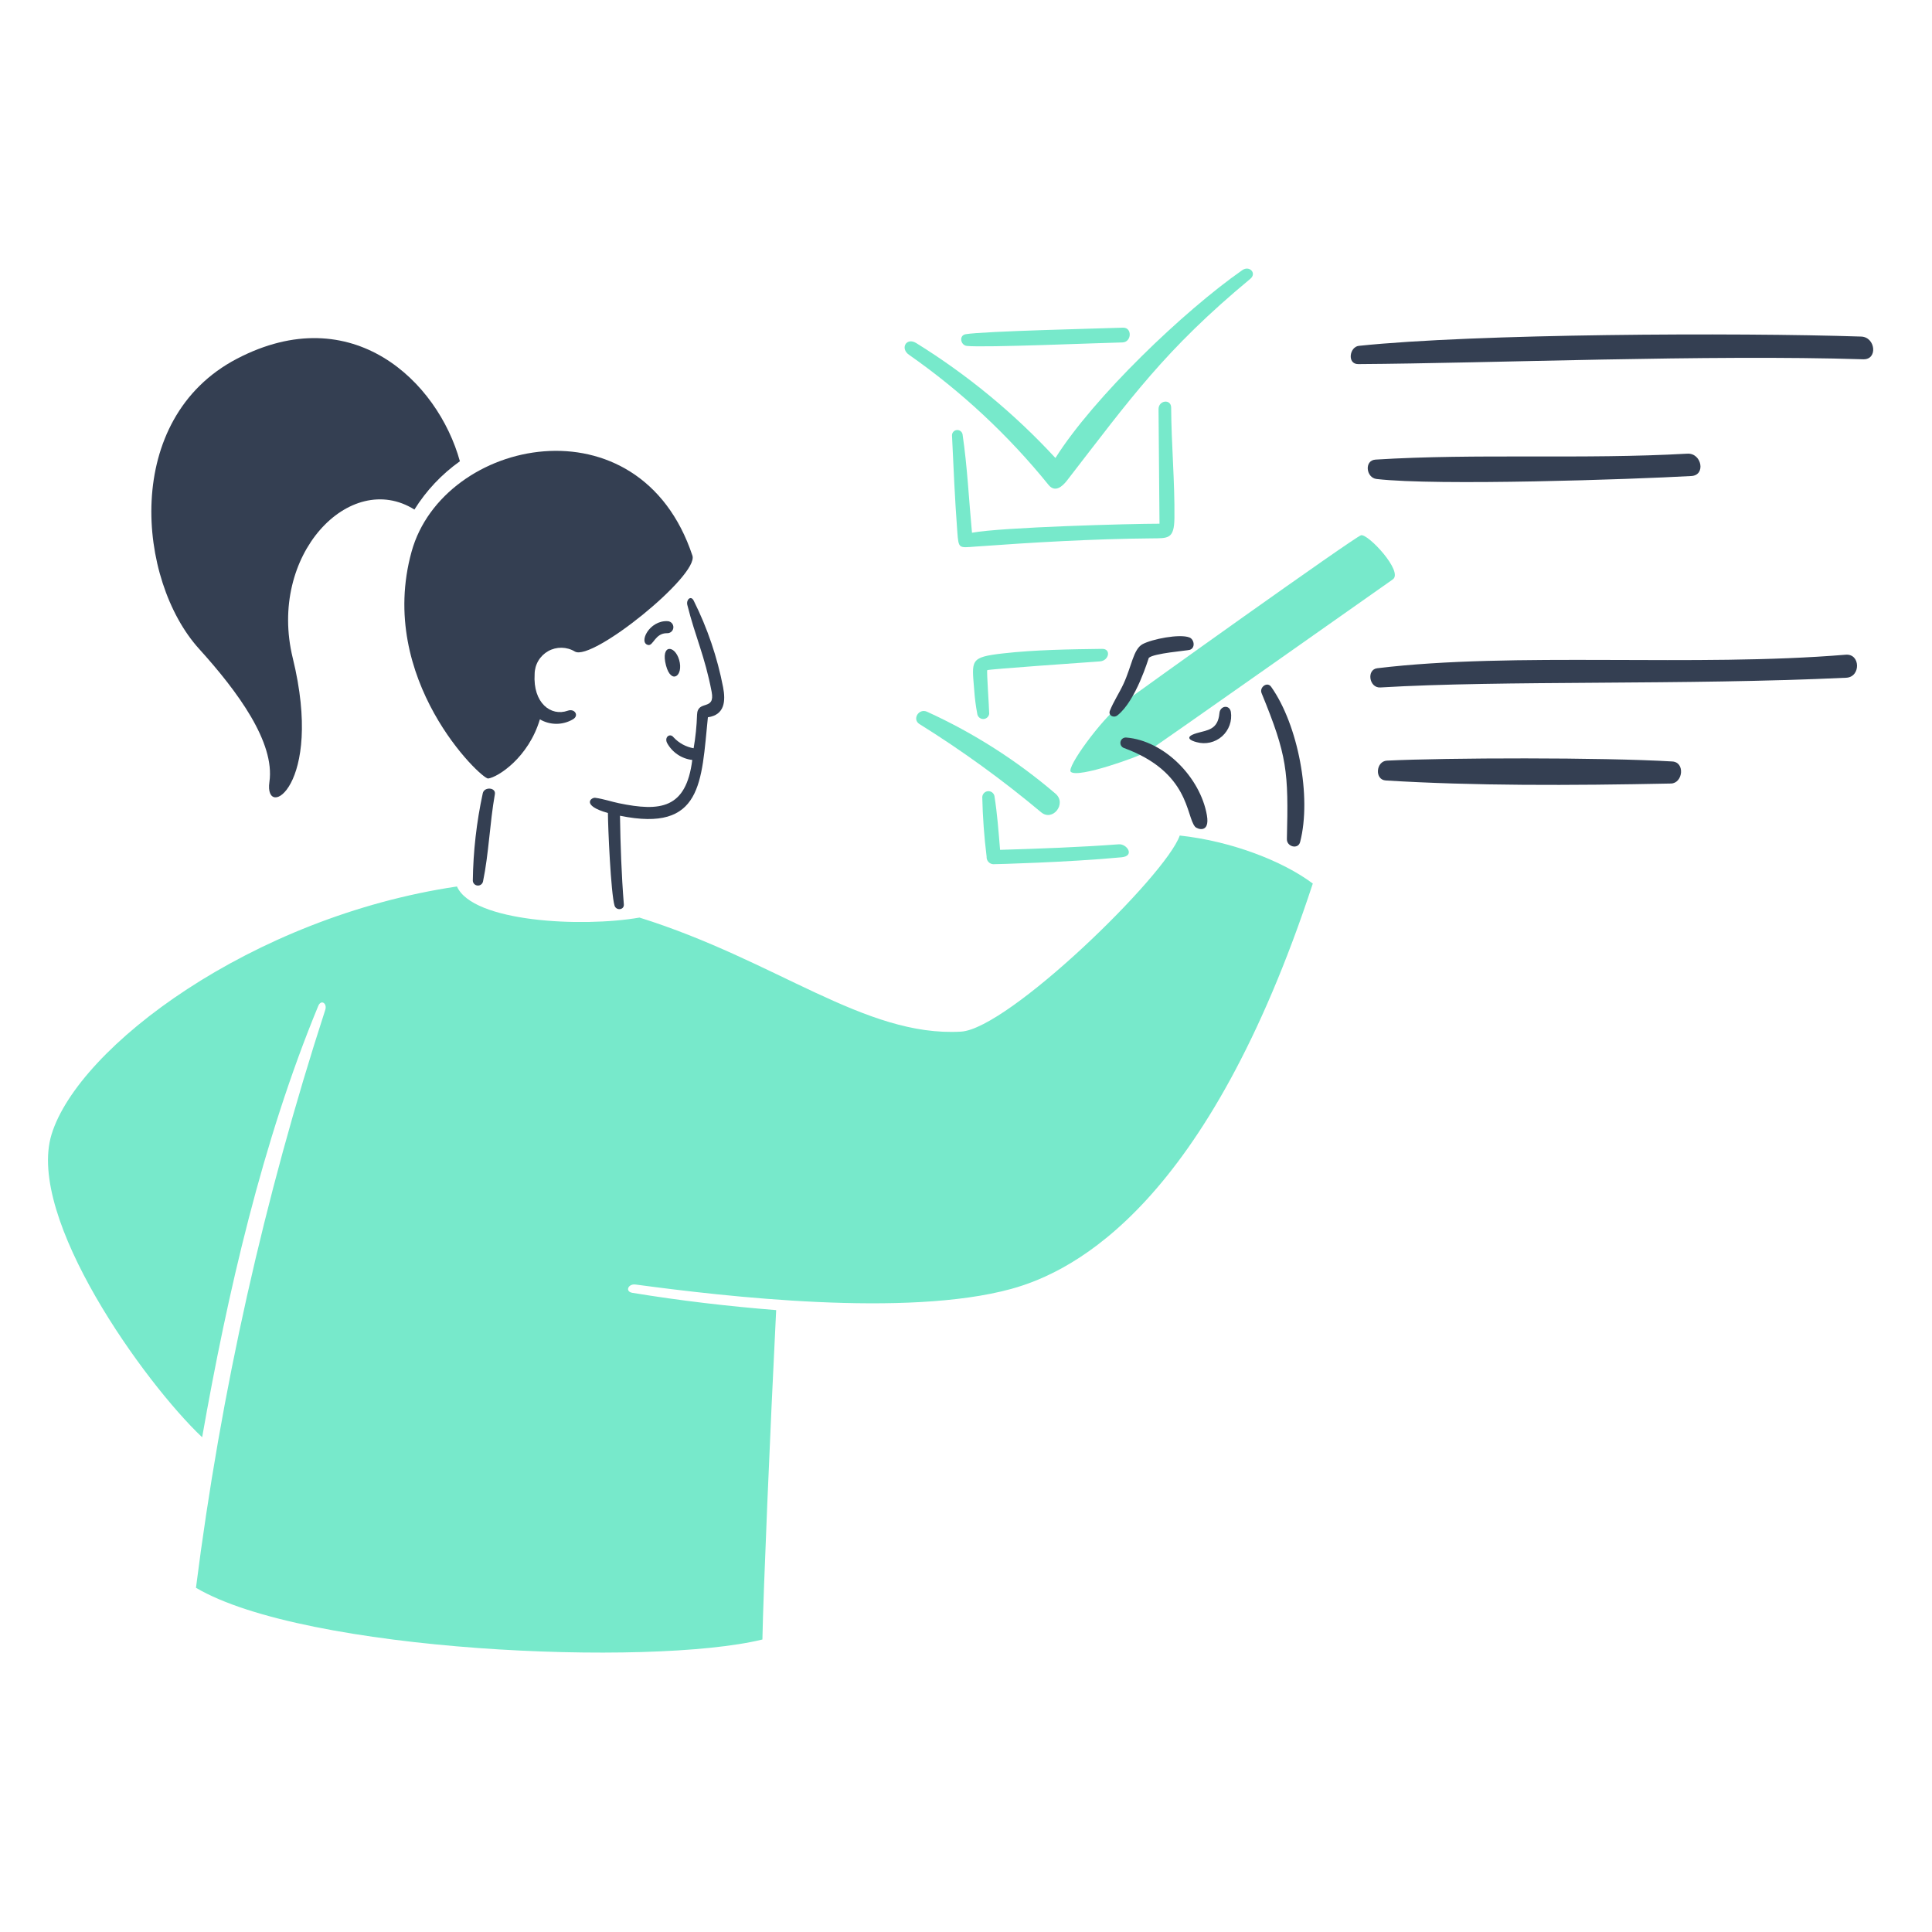 <svg width="154" height="154" viewBox="0 0 154 154" fill="none" xmlns="http://www.w3.org/2000/svg">
<path d="M108.487 42.666C107.951 42.819 90.662 55.169 89.232 56.254C87.802 57.339 84.987 61.171 85.353 61.521C85.919 62.063 90.765 60.309 91.413 59.933C92.062 59.557 110.131 46.799 111.016 46.187C111.901 45.575 109.027 42.513 108.487 42.666Z" fill="#77E9CB"/>
<path d="M76.6 82.232C68.938 82.672 61.92 76.566 50.974 73.14C46.38 73.94 37.676 73.498 36.425 70.662C20.06 73.086 6.256 83.449 4.112 90.417C2.058 97.084 11.555 110.261 16.113 114.565C18.125 103.121 20.923 90.935 25.368 80.184C25.593 79.639 26.096 79.973 25.926 80.499C21.056 95.498 17.606 110.92 15.621 126.563C24.274 131.679 51.84 132.874 60.771 130.685C60.844 126.909 61.377 114.235 61.868 104.429C58.031 104.123 54.204 103.675 50.406 103.051C49.8 102.951 50.067 102.31 50.661 102.39C57.802 103.348 72.254 105.028 80.601 102.741C85.731 101.335 96.263 95.926 104.644 70.428C102.22 68.609 98.098 67.04 94.038 66.6C92.929 69.795 80.37 82.016 76.6 82.232Z" fill="#77E9CB"/>
<path d="M72.478 28.295C76.651 31.216 80.392 34.708 83.594 38.669C84.102 39.271 84.666 38.797 85.049 38.305C90.138 31.729 92.859 27.87 99.662 22.225C100.198 21.782 99.592 21.134 99.02 21.536C94.357 24.793 87.189 31.658 84.128 36.506C80.858 32.964 77.123 29.881 73.025 27.342C72.24 26.863 71.717 27.788 72.478 28.295Z" fill="#77E9CB"/>
<path d="M77.061 27.573C78.382 27.727 87.97 27.321 89.465 27.295C90.211 27.281 90.266 26.089 89.508 26.119C87.999 26.176 78.329 26.399 76.973 26.64C76.418 26.738 76.564 27.514 77.061 27.573Z" fill="#77E9CB"/>
<path d="M73.897 56.733C73.231 56.433 72.685 57.339 73.291 57.715C76.684 59.829 79.924 62.179 82.989 64.746C83.914 65.518 85.052 64.047 84.138 63.267C81.047 60.62 77.6 58.42 73.897 56.733Z" fill="#77E9CB"/>
<path d="M93.614 41.29C93.647 38.434 93.368 35.374 93.353 32.501C93.353 31.773 92.341 31.895 92.347 32.622C92.372 35.665 92.397 38.705 92.424 41.744C90.139 41.744 79.829 42.023 77.477 42.465C77.229 39.853 77.11 37.221 76.726 34.623C76.706 34.52 76.649 34.428 76.566 34.364C76.483 34.3 76.379 34.27 76.275 34.278C76.17 34.286 76.073 34.333 76 34.409C75.928 34.485 75.886 34.584 75.883 34.689C76.005 37.24 76.113 39.847 76.308 42.398C76.412 43.756 76.417 43.666 77.756 43.568C82.393 43.231 87.115 42.956 91.763 42.914C93.105 42.901 93.594 42.992 93.614 41.29Z" fill="#77E9CB"/>
<path d="M87.85 51.721C85.285 51.754 82.49 51.794 79.94 52.084C77.279 52.39 77.466 52.614 77.655 55.012C77.698 55.642 77.779 56.27 77.897 56.891C77.911 57.007 77.967 57.115 78.055 57.192C78.142 57.27 78.255 57.313 78.373 57.313C78.49 57.313 78.603 57.27 78.691 57.192C78.778 57.115 78.835 57.007 78.849 56.891C78.849 56.455 78.636 53.49 78.695 53.418C78.754 53.345 86.806 52.78 87.666 52.721C88.407 52.67 88.588 51.711 87.85 51.721Z" fill="#77E9CB"/>
<path d="M79.267 63.449C79.241 63.333 79.174 63.23 79.078 63.159C78.982 63.089 78.863 63.056 78.745 63.066C78.626 63.077 78.516 63.13 78.433 63.216C78.351 63.302 78.303 63.415 78.297 63.534C78.331 65.121 78.447 66.706 78.643 68.281C78.632 68.43 78.68 68.577 78.777 68.691C78.874 68.804 79.013 68.874 79.162 68.886C79.238 68.892 85.105 68.741 89.395 68.335C90.492 68.232 89.825 67.25 89.183 67.299C86.152 67.529 82.758 67.651 79.716 67.741C79.594 66.267 79.491 64.861 79.267 63.449Z" fill="#77E9CB"/>
<path d="M53.229 49.514C51.75 49.424 50.871 51.248 51.665 51.412C52.077 51.497 52.21 50.466 53.162 50.472C53.289 50.481 53.414 50.439 53.511 50.355C53.607 50.272 53.666 50.153 53.674 50.026C53.683 49.899 53.641 49.774 53.558 49.678C53.474 49.582 53.356 49.523 53.229 49.514Z" fill="#343F52"/>
<path d="M55.295 47.878C55.075 47.434 54.683 47.795 54.786 48.217C55.436 50.814 56.174 52.26 56.726 55.145C57.023 56.697 55.606 55.751 55.562 56.964C55.534 57.862 55.443 58.758 55.289 59.644C54.675 59.536 54.112 59.229 53.689 58.771C53.416 58.413 52.944 58.735 53.168 59.214C53.37 59.586 53.657 59.904 54.008 60.141C54.358 60.379 54.76 60.528 55.181 60.577C54.69 64.482 52.626 64.706 49.325 64.023C48.719 63.898 48.111 63.682 47.446 63.593C47.124 63.55 46.297 64.199 48.458 64.805C48.458 65.854 48.688 71.206 48.986 72.188C49.112 72.6 49.762 72.551 49.726 72.084C49.534 69.659 49.458 67.393 49.419 65.023C56.005 66.369 55.899 62.338 56.426 57.174C57.783 56.98 57.844 55.857 57.638 54.78C57.175 52.383 56.386 50.061 55.295 47.878Z" fill="#343F52"/>
<path d="M36.658 36.768C34.897 30.397 28.075 23.803 18.893 28.592C9.712 33.38 10.93 46.267 15.869 51.721C18.971 55.146 21.93 59.188 21.475 62.328C21.02 65.467 25.853 62.739 23.336 52.454C21.325 44.234 27.893 37.398 33.033 40.617C33.975 39.107 35.207 37.799 36.658 36.768Z" fill="#343F52"/>
<path d="M45.822 51.933C47.193 52.747 55.717 45.87 55.193 44.29C50.981 31.612 35.319 34.9 32.808 43.968C29.991 54.144 38.378 62.125 38.912 62.055C39.688 61.953 42.128 60.388 43.034 57.339C43.433 57.572 43.887 57.696 44.349 57.696C44.811 57.696 45.265 57.572 45.664 57.339C46.185 57.043 45.809 56.452 45.258 56.65C43.917 57.128 42.47 56.043 42.616 53.729C42.619 53.356 42.721 52.99 42.911 52.669C43.101 52.348 43.372 52.083 43.698 51.901C44.023 51.718 44.391 51.626 44.764 51.631C45.137 51.637 45.502 51.741 45.822 51.933Z" fill="#343F52"/>
<path d="M38.481 63.236C37.984 65.531 37.718 67.869 37.688 70.216C37.697 70.313 37.741 70.404 37.811 70.472C37.881 70.54 37.973 70.581 38.071 70.587C38.168 70.594 38.265 70.566 38.343 70.507C38.422 70.45 38.477 70.365 38.5 70.27C38.964 68.037 39.036 65.628 39.446 63.306C39.543 62.752 38.586 62.697 38.481 63.236Z" fill="#343F52"/>
<path d="M54.136 52.605C53.787 51.39 52.637 51.337 53.088 53.047C53.498 54.595 54.504 53.882 54.136 52.605Z" fill="#343F52"/>
<path d="M91.571 52.441C91.936 52.074 94.634 51.864 94.838 51.799C95.303 51.646 95.196 50.962 94.808 50.811C94.026 50.505 91.814 50.944 91.074 51.347C90.334 51.75 90.21 53.1 89.552 54.517C89.215 55.245 88.762 55.914 88.467 56.657C88.324 57.019 88.761 57.269 89.074 57.02C90.565 55.846 91.552 52.46 91.571 52.441Z" fill="#343F52"/>
<path d="M89.758 58.788C89.657 58.783 89.556 58.814 89.475 58.876C89.394 58.938 89.338 59.027 89.316 59.126C89.294 59.226 89.309 59.33 89.356 59.42C89.404 59.51 89.482 59.581 89.577 59.618C94.852 61.551 94.528 65.068 95.263 65.903C95.421 66.084 96.459 66.47 96.202 64.985C95.684 61.988 92.819 59.029 89.758 58.788Z" fill="#343F52"/>
<path d="M100.56 55.248C102.61 60.246 102.712 61.48 102.578 66.887C102.563 67.493 103.472 67.737 103.633 67.116C104.565 63.527 103.473 57.775 101.323 54.745C101.006 54.298 100.371 54.788 100.56 55.248Z" fill="#343F52"/>
<path d="M97.202 56.842C97.082 58.2 96.224 58.19 95.383 58.442C94.333 58.758 94.929 59.048 95.383 59.158C95.733 59.256 96.102 59.265 96.457 59.184C96.811 59.102 97.139 58.933 97.411 58.692C97.682 58.45 97.889 58.144 98.011 57.802C98.134 57.46 98.168 57.092 98.111 56.733C97.984 56.135 97.253 56.261 97.202 56.842Z" fill="#343F52"/>
<path d="M134.823 37.943C135.987 37.879 135.647 36.096 134.495 36.162C126.174 36.633 117.711 36.131 109.645 36.635C108.726 36.691 108.888 38.083 109.722 38.18C114.531 38.74 130.126 38.209 134.823 37.943Z" fill="#343F52"/>
<path d="M148.351 26.828C138.436 26.5 117.531 26.598 108.318 27.567C107.566 27.644 107.36 29.027 108.263 29.022C118.81 28.956 136.196 28.25 148.521 28.639C149.697 28.677 149.503 26.866 148.351 26.828Z" fill="#343F52"/>
<path d="M147.121 52.187C135.113 53.183 120.722 51.943 109.779 53.266C108.912 53.371 109.13 54.847 110.021 54.798C119.791 54.213 134.265 54.633 147.17 54.022C148.333 53.963 148.303 52.089 147.121 52.187Z" fill="#343F52"/>
<path d="M133.296 60.697C127.682 60.362 115.258 60.399 110.554 60.63C109.675 60.674 109.548 62.156 110.463 62.212C117.47 62.642 125.118 62.62 133.191 62.455C134.144 62.435 134.344 60.759 133.296 60.697Z" fill="#343F52"/>
</svg>
